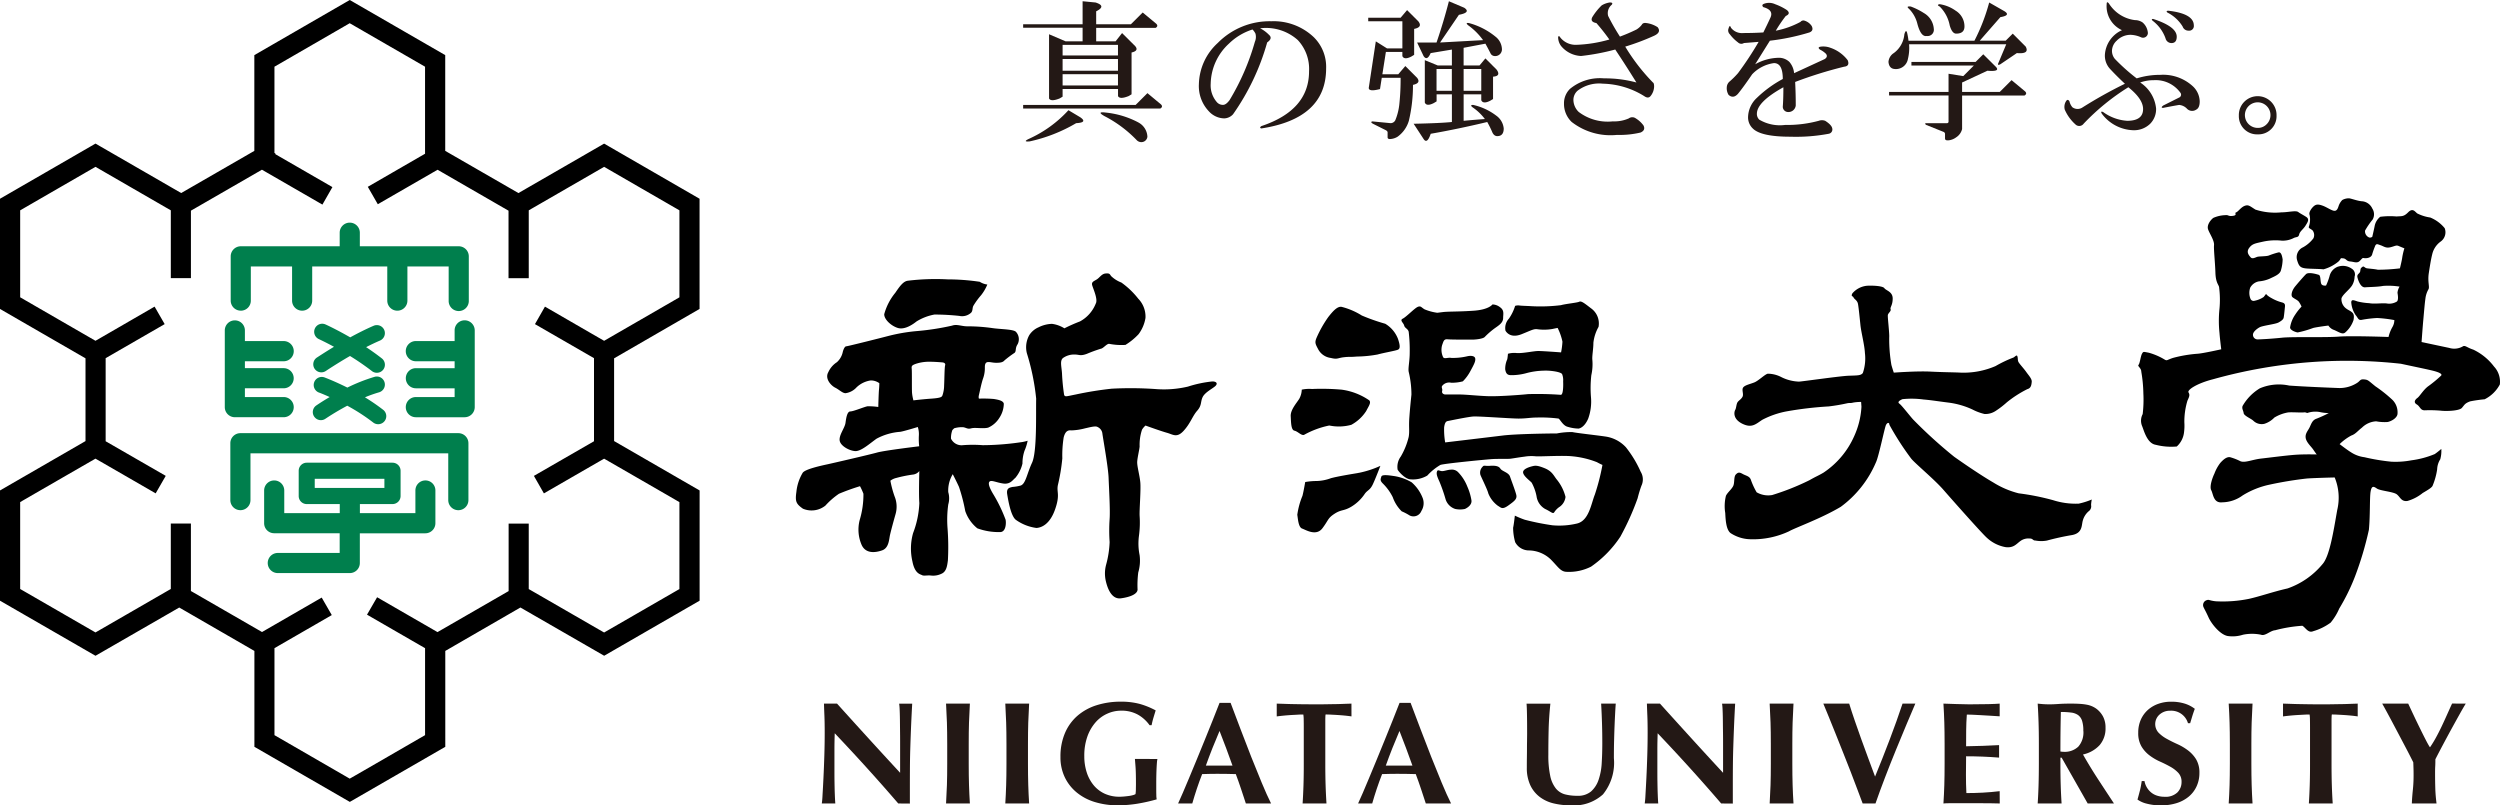 <svg id="logo_niigatauniv" xmlns="http://www.w3.org/2000/svg" width="200" height="64.437" viewBox="0 0 200 64.437">
  <g id="レイヤー_1" data-name="レイヤー 1">
    <path id="パス_1" data-name="パス 1" d="M55.965,24.715V15.9l-7.636-4.411-.4.232-6.454,3.724L35.618,12.07V4.41L27.98,0l-.4.231L20.347,4.41V12.07l-5.852,3.373L7.639,11.487l-.4.232L0,15.9v8.816l6.841,3.951v6.619L0,39.237v8.819l7.639,4.406,6.7-3.86,6.013,3.473v7.67l7.633,4.407,7.638-4.407V52.074L41.633,48.6l6.7,3.86,7.636-4.406V39.237l-6.841-3.952V28.666ZM54.353,47.125c-.669.383-5.359,3.093-6.024,3.476-.671-.383-5.36-3.093-6.03-3.476V41.887H40.69v5.4L35,50.568l-4.832-2.789-.807,1.394s3.962,2.289,4.644,2.68v6.959c-.67.386-5.355,3.1-6.027,3.48l-6.021-3.48v-6.96l4.585-2.646-.807-1.4-4.774,2.756-5.689-3.281v-5.4H13.664v5.238c-.672.383-5.356,3.093-6.026,3.476-.669-.383-5.358-3.093-6.025-3.476V40.168c.667-.389,5.356-3.093,6.025-3.476.688.393,4.814,2.777,4.814,2.777l.807-1.4L8.452,35.3V28.653l4.722-2.724-.807-1.4s-4.042,2.342-4.728,2.734c-.669-.386-5.358-3.092-6.025-3.48V16.827l6.025-3.48c.67.387,5.354,3.094,6.026,3.48v5.426h1.609v-5.4l5.681-3.276,4.838,2.791.8-1.4-4.556-2.629a.387.387,0,0,0-.016-.075l-.065-.028v-6.9c.667-.385,5.354-3.091,6.021-3.479.672.388,5.357,3.093,6.027,3.479V12.3c-.679.391-4.58,2.645-4.58,2.645l.8,1.393,4.782-2.758,5.676,3.276v5.4H42.3V16.827l6.03-3.48c.665.387,5.355,3.094,6.024,3.48v6.958c-.669.389-5.359,3.095-6.024,3.48-.685-.392-4.733-2.735-4.733-2.735l-.8,1.4,4.723,2.724V35.3l-4.808,2.771.8,1.4s4.129-2.384,4.818-2.777c.665.383,5.355,3.087,6.024,3.476Z"/>
    <path id="パス_2" data-name="パス 2" d="M19.264,24.853a.8.8,0,0,0,.8-.805V21.314h3.3v2.734a.805.805,0,1,0,1.61,0V21.314h6.006v2.734a.805.805,0,1,0,1.611,0V21.314h3.3v2.734a.806.806,0,1,0,1.611,0V20.509A.807.807,0,0,0,36.7,19.7H28.785V18.615a.806.806,0,0,0-1.612,0V19.7h-7.91a.807.807,0,0,0-.809.807v3.539a.807.807,0,0,0,.809.805Z" transform="translate(0.002 0.002)" fill="#007f4d"/>
    <path id="パス_3" data-name="パス 3" d="M25.169,29.5a.645.645,0,0,0,.894.177c.015-.01.852-.573,1.935-1.2a20.129,20.129,0,0,1,1.752,1.207.644.644,0,1,0,.793-1.015c-.412-.322-.84-.625-1.255-.9.373-.192.748-.372,1.107-.525a.644.644,0,0,0-.5-1.187c-.617.264-1.268.595-1.88.929-1.087-.627-1.913-1.006-1.973-1.031a.644.644,0,1,0-.532,1.173c.01.006.5.228,1.207.613-.779.471-1.327.837-1.371.863a.649.649,0,0,0-.176.9Z" transform="translate(0.002 0.002)" fill="#007f4d"/>
    <path id="パス_4" data-name="パス 4" d="M25.139,33.331a.641.641,0,0,0,.9.161c.013-.006.731-.5,1.741-1.038A15.422,15.422,0,0,1,29.857,33.8a.649.649,0,0,0,.905-.113.641.641,0,0,0-.111-.905,16.209,16.209,0,0,0-1.456-1,10.255,10.255,0,0,1,1.13-.4.645.645,0,1,0-.363-1.238,13.852,13.852,0,0,0-2.177.86c-1.009-.507-1.764-.789-1.821-.812a.645.645,0,1,0-.448,1.21c.012,0,.345.128.857.358-.625.366-1.033.648-1.071.674a.642.642,0,0,0-.163.9Z" transform="translate(0.002 0.003)" fill="#007f4d"/>
    <path id="パス_5" data-name="パス 5" d="M22.69,33.376a.807.807,0,1,0,0-1.615h-3.1v-.7h3.1a.805.805,0,1,0,0-1.61h-3.1V28.9h3.1a.808.808,0,1,0,0-1.617h-3.1v-.851a.8.8,0,1,0-1.609,0V32.57a.807.807,0,0,0,.808.806Z" transform="translate(0.002 0.002)" fill="#007f4d"/>
    <path id="パス_6" data-name="パス 6" d="M37.167,25.623a.8.8,0,0,0-.8.808v.851h-3.1a.808.808,0,0,0,0,1.617h3.1v.553h-3.1a.805.805,0,1,0,0,1.61h3.1v.7h-3.1a.807.807,0,0,0,0,1.615h3.9a.811.811,0,0,0,.809-.806V26.431A.81.81,0,0,0,37.167,25.623Z" transform="translate(0.003 0.002)" fill="#007f4d"/>
    <path id="パス_7" data-name="パス 7" d="M36.665,34.65H19.225a.805.805,0,0,0-.8.807v4.549a.805.805,0,1,0,1.611,0V36.264H35.858v3.742a.807.807,0,0,0,1.614,0V35.457a.806.806,0,0,0-.807-.807Z" transform="translate(0.002 0.003)" fill="#007f4d"/>
    <path id="パス_8" data-name="パス 8" d="M34.03,38.431a.8.8,0,0,0-.8.806v1.81h-4.44v-.724h2.607a.646.646,0,0,0,.648-.644V37.658a.648.648,0,0,0-.648-.645h-6.86a.645.645,0,0,0-.643.645v2.021a.642.642,0,0,0,.643.644h2.642v.724H22.739v-1.81a.805.805,0,1,0-1.61,0v2.619a.8.8,0,0,0,.8.8h5.243v1.577H22.222a.805.805,0,1,0,0,1.611h5.756a.805.805,0,0,0,.807-.805V42.661H34.03a.806.806,0,0,0,.8-.8V39.237a.8.8,0,0,0-.8-.806ZM25.177,38.3H30.75v.732H25.177Z" transform="translate(0.002 0.003)" fill="#007f4d"/>
    <path id="パス_9" data-name="パス 9" d="M81.732,35.366a21.747,21.747,0,0,1-3.118.247,10.173,10.173,0,0,0-1.6,0,.93.93,0,0,1-.939-.523,1.773,1.773,0,0,1,.111-.69l.139-.138a2.052,2.052,0,0,1,.744-.084c.276.056.33.166.635.084s.964.056,1.351-.056a2,2,0,0,0,.883-.772,2.117,2.117,0,0,0,.361-1.13c-.031-.249-.444-.331-.8-.387a9.5,9.5,0,0,0-1.188-.028s-.055-.082,0-.3.195-.938.333-1.326a2.439,2.439,0,0,0,.138-.882c0-.193.029-.387.22-.414s.387.054.689.054.526-.027.664-.193a8.568,8.568,0,0,1,.8-.6c.165-.139.026-.36.249-.692a.869.869,0,0,0-.11-.963c-.166-.248-1.213-.222-1.931-.331a13.994,13.994,0,0,0-1.986-.138c-.468,0-.827-.193-1.213-.057a20.591,20.591,0,0,1-2.9.444,14.13,14.13,0,0,0-2.206.385c-.524.139-3.256.827-3.365.827s-.219.221-.275.442a1.509,1.509,0,0,1-.47.827,1.859,1.859,0,0,0-.689.8c-.3.522.22,1.074.551,1.24s.578.441.828.441a1.457,1.457,0,0,0,.882-.469,2.069,2.069,0,0,1,1.133-.551,1.162,1.162,0,0,1,.688.221s0,.246-.028.523-.056,1.379-.056,1.379A5.561,5.561,0,0,0,69.4,32.5c-.221.028-1.131.413-1.38.413s-.33.5-.385.911-.525.967-.469,1.407.774.827,1.24.855,1.133-.578,1.712-.992a4.7,4.7,0,0,1,1.9-.551c.332-.056,1.4-.385,1.4-.385a1.83,1.83,0,0,1,.085.688,5.279,5.279,0,0,0,.026.854s-2.759.331-3.364.5-3.449.828-3.945.936-1.821.388-2.014.691a3.7,3.7,0,0,0-.5,1.518c-.11.772-.027.963.525,1.35a1.772,1.772,0,0,0,1.794-.248A6.015,6.015,0,0,1,67.11,39.5a17.742,17.742,0,0,1,1.684-.607,4.924,4.924,0,0,1,.275.607,7.063,7.063,0,0,1-.3,2.1,3.064,3.064,0,0,0,.166,2.013c.332.69,1.078.607,1.628.414s.551-.882.634-1.244.276-1.075.441-1.654a2.168,2.168,0,0,0-.082-1.434,8.3,8.3,0,0,1-.331-1.24,1.205,1.205,0,0,1,.468-.22,10.236,10.236,0,0,1,1.379-.277.77.77,0,0,0,.469-.276s-.055,1.848,0,2.564a7.53,7.53,0,0,1-.5,2.4,4.558,4.558,0,0,0-.054,2.264c.191.994.633,1.022.771,1.1s.413,0,.689.028a1.516,1.516,0,0,0,.856-.136c.414-.167.469-.663.523-1.078A20.029,20.029,0,0,0,75.8,42.29a8.853,8.853,0,0,1,.054-1.931,1.773,1.773,0,0,0,0-.993,2.53,2.53,0,0,1,.36-1.433s.3.578.5,1.021a13.943,13.943,0,0,1,.5,1.93,3.043,3.043,0,0,0,.967,1.38,4.932,4.932,0,0,0,1.792.3c.5.028.523-.718.469-.99a12.09,12.09,0,0,0-.937-1.959c-.275-.443-.5-.91-.358-1.077s.523.056,1.1.141.772-.3.966-.442a2.743,2.743,0,0,0,.579-1.16,3.09,3.09,0,0,1,.164-1.02,3.741,3.741,0,0,0,.249-.8,3.305,3.305,0,0,1-.467.11Zm-6.126-6.152c-.056.193-.056,1.132-.082,1.6a2.5,2.5,0,0,1-.139.828c-.055.109-.11.193-.883.247s-1.434.14-1.434.14a3.474,3.474,0,0,1-.109-.58c-.028-.3,0-1.739-.028-1.959s.028-.276.331-.386a3.355,3.355,0,0,1,1.131-.166c.443,0,1.02.055,1.02.055S75.661,29.021,75.606,29.214Z" transform="translate(0.006 0.002)" fill-rule="evenodd"/>
    <path id="パス_10" data-name="パス 10" d="M71.827,26.237c.552.164,1.214-.3,1.49-.524a4.146,4.146,0,0,1,1.435-.552,18.809,18.809,0,0,1,1.985.109,1.065,1.065,0,0,0,.937-.248c.167-.166.086-.386.2-.578a5.8,5.8,0,0,1,.607-.828,3.53,3.53,0,0,0,.5-.855,1.48,1.48,0,0,1-.608-.22,17.608,17.608,0,0,0-2.565-.193,18.508,18.508,0,0,0-3.2.109c-.359.055-.635.442-.992.966a4.586,4.586,0,0,0-.884,1.711C70.723,25.547,71.277,26.07,71.827,26.237Z" transform="translate(0.006 0.002)" fill-rule="evenodd"/>
    <path id="パス_11" data-name="パス 11" d="M88.431,21.878c-.3.026-.468.331-.69.47s-.414.193-.385.412.5,1.16.3,1.518a2.783,2.783,0,0,1-1.268,1.435,12.9,12.9,0,0,0-1.243.551,2.477,2.477,0,0,0-.992-.358,2.566,2.566,0,0,0-1.076.276,1.653,1.653,0,0,0-.746.634,1.982,1.982,0,0,0-.191,1.433,18.354,18.354,0,0,1,.747,3.641c-.029,1.159.08,4.25-.333,5.133s-.5,1.682-.911,1.82a3.535,3.535,0,0,1-.66.111c-.167.053-.5.053-.415.578s.3,1.793.717,2.069a3.633,3.633,0,0,0,1.626.634c.414-.028,1.075-.3,1.49-1.49s.11-1.35.22-1.93a15.255,15.255,0,0,0,.358-2.15,9.12,9.12,0,0,1,.11-1.682c.141-.526.361-.581.635-.554a4.813,4.813,0,0,0,1.075-.165c.278-.056.828-.22.994-.109a.66.66,0,0,1,.387.494c.028.277.467,2.7.5,3.559s.136,2.594.083,3.31a13.41,13.41,0,0,0,0,1.847,7.871,7.871,0,0,1-.277,1.795,2.706,2.706,0,0,0-.027,1.324c.111.469.414,1.49,1.214,1.379s1.3-.357,1.326-.688a8.138,8.138,0,0,1,.054-1.38,3.351,3.351,0,0,0,.11-1.379,4.675,4.675,0,0,1-.054-1.548,8,8,0,0,0,.054-1.6c-.026-.5.111-2.07.055-2.676s-.276-1.323-.247-1.683.166-.909.192-1.187a3.844,3.844,0,0,1,.192-1.35,1.451,1.451,0,0,1,.278-.331s1.212.441,1.709.578.8.442,1.35-.166.69-1.158,1.078-1.6.248-.717.441-1.1.827-.689,1.021-.882.082-.358-.249-.358a9.508,9.508,0,0,0-1.958.414,8.389,8.389,0,0,1-2.62.193,28.913,28.913,0,0,0-3.475-.027,27.677,27.677,0,0,0-2.9.469c-.717.138-.856.221-.911,0a16.14,16.14,0,0,1-.165-1.682c-.028-.524-.193-1.021.082-1.243a1.528,1.528,0,0,1,.966-.275c.332,0,.412.137.938-.056a11.327,11.327,0,0,1,1.13-.412c.194-.029.469-.415.664-.388a5.033,5.033,0,0,0,1.295.084,5.094,5.094,0,0,0,1.048-.855,2.954,2.954,0,0,0,.554-1.3,2.055,2.055,0,0,0-.58-1.544A6.472,6.472,0,0,0,89.7,22.6a2.413,2.413,0,0,1-.827-.525C88.763,21.9,88.736,21.851,88.431,21.878Z" transform="translate(0.007 0.002)" fill-rule="evenodd"/>
    <path id="パス_12" data-name="パス 12" d="M121.2,24.468a3.713,3.713,0,0,1-.494,1.019,1.107,1.107,0,0,0-.278.966c.113.193.471.608,1.3.277s.963-.441,1.3-.387a3.962,3.962,0,0,0,1.157-.027c.249-.055.415-.083.415-.083a4.438,4.438,0,0,1,.386,1.1,5.992,5.992,0,0,1-.11.856s-1.436-.11-1.819-.11-1.188.191-1.712.165a1.838,1.838,0,0,0-.719.056s-.025.3-.055.442a1.854,1.854,0,0,0-.165.8c.054.33.165.469.47.469a4.5,4.5,0,0,0,1.239-.166,5.788,5.788,0,0,1,1.38-.194c.47-.027,1.353.084,1.464.277a1.307,1.307,0,0,1,.083.578s.054,1.1-.194,1.077a26.067,26.067,0,0,0-2.622-.056c-.468.056-2.314.193-3.17.166s-1.766-.137-2.345-.137h-1.1c-.112,0-.3-.085-.248-.277s-.11-.3.027-.441a.708.708,0,0,1,.689-.222,3.313,3.313,0,0,0,.939-.111,3.414,3.414,0,0,0,.606-.826c.3-.551.414-.773.386-.992s-.332-.249-.606-.195a5.01,5.01,0,0,1-1.3.139c-.3-.056-.552.11-.663-.056a1.391,1.391,0,0,1-.082-.965c.11-.3.136-.5.44-.468s1.71.027,1.958.027.885-.056,1.02-.222a6.147,6.147,0,0,1,.911-.772c.36-.247.553-.441.553-.744s.11-.606-.25-.856a1,1,0,0,0-.606-.221s-.275.414-1.487.5-2.044.055-2.483.111l-.442.055a4.039,4.039,0,0,1-1.02-.276c-.277-.166-.3-.3-.551-.192s-.911.8-1.188.936.056.331.11.552.3.249.361.5a12.408,12.408,0,0,1,.082,1.683c0,.662-.139,1.24-.082,1.518a7.849,7.849,0,0,1,.22,1.82c-.055.551-.108,1.019-.166,1.82s.028,1.1-.054,1.572a5.735,5.735,0,0,1-.635,1.572,1.38,1.38,0,0,0-.249,1.048c.11.192.606.746,1.019.772a2.276,2.276,0,0,0,1.352-.3,4.538,4.538,0,0,1,1.049-.853c.3-.111,3.7-.441,4.164-.469s1.216,0,1.436-.027.69-.112,1.13-.166a3.422,3.422,0,0,1,.911-.027c.357.027,2.179-.085,2.922,0a7.275,7.275,0,0,1,1.959.468,4.6,4.6,0,0,0,.443.221,17.41,17.41,0,0,1-.609,2.373c-.3.744-.468,2.094-1.435,2.317a6.1,6.1,0,0,1-1.958.139,20.064,20.064,0,0,1-2.206-.442,7.3,7.3,0,0,1-.8-.331s-.083.743-.138.965a4.3,4.3,0,0,0,.164,1.158,1.247,1.247,0,0,0,1.077.661,2.577,2.577,0,0,1,1.767.718c.578.58.772.966,1.239.993a3.914,3.914,0,0,0,1.987-.413,8.8,8.8,0,0,0,2.345-2.4A21.05,21.05,0,0,0,131,39.859a9.892,9.892,0,0,1,.3-.994,1.176,1.176,0,0,0-.056-1.129,8.964,8.964,0,0,0-1.184-1.959,2.759,2.759,0,0,0-1.63-.856c-.743-.11-2.29-.276-2.649-.357a6.006,6.006,0,0,0-1.24.109c-.331,0-3.2.028-4.33.167s-4.607.552-4.607.552a6,6,0,0,1-.083-1.214c.055-.359.137-.47.3-.5s1.6-.332,2.039-.36,3.009.166,3.615.166.965-.082,1.407-.082a11.1,11.1,0,0,1,1.794.082c.139.083.358.58.745.663a3.126,3.126,0,0,0,.854.138c.192-.028.524-.221.772-.8a4.007,4.007,0,0,0,.221-1.71,9.215,9.215,0,0,1,.028-1.764,4.023,4.023,0,0,0,.081-1.242c-.027-.3.085-.856.085-1.35a3.306,3.306,0,0,1,.412-1.27,1.487,1.487,0,0,0-.606-1.489c-.5-.385-.772-.607-.937-.524s-1.075.166-1.462.275a13.357,13.357,0,0,1-2.345.083c-.416-.027-.745-.027-.965-.055A.773.773,0,0,0,121.2,24.468Z" transform="translate(0.01 0.002)" fill-rule="evenodd"/>
    <path id="パス_13" data-name="パス 13" d="M121.839,37.817c.054.3.578.661.688.8a3.766,3.766,0,0,1,.385,1.076,1.381,1.381,0,0,0,.69,1.022c.469.22.608.413.719.276a1.488,1.488,0,0,1,.468-.47,1.116,1.116,0,0,0,.441-.772,3.571,3.571,0,0,0-.69-1.379c-.249-.3-.359-.661-.965-.91s-.773-.221-.994-.166S121.783,37.514,121.839,37.817Z" transform="translate(0.011 0.003)" fill-rule="evenodd"/>
    <path id="パス_14" data-name="パス 14" d="M118.586,37.346a.664.664,0,0,0-.166.636c.081.22.578,1.211.634,1.489a2.265,2.265,0,0,0,.771.993c.248.138.331.33.83-.028s.716-.524.634-.857-.387-1.128-.5-1.459-.635-.414-.771-.634-.443-.25-.857-.222S118.721,37.182,118.586,37.346Z" transform="translate(0.011 0.003)" fill-rule="evenodd"/>
    <path id="パス_15" data-name="パス 15" d="M114.943,37.735c-.057.191.028.413.194.773a12.783,12.783,0,0,1,.5,1.432,1.186,1.186,0,0,0,.771.774,1.86,1.86,0,0,0,.773,0c.194-.084.578-.331.524-.691a4.458,4.458,0,0,0-.33-1.1,3.461,3.461,0,0,0-.744-1.159.686.686,0,0,0-.58-.192c-.249,0-.554.138-.745.111S115,37.539,114.943,37.735Z" transform="translate(0.011 0.003)" fill-rule="evenodd"/>
    <path id="パス_16" data-name="パス 16" d="M110.5,38.121c-.055.185-.138.3.11.55a4.074,4.074,0,0,1,.8,1.1,2.959,2.959,0,0,0,.717,1.132,4.543,4.543,0,0,1,.636.332.679.679,0,0,0,.937-.36,1.166,1.166,0,0,0,.111-1.019,3.215,3.215,0,0,0-.884-1.27,3.972,3.972,0,0,0-1.378-.5C111.192,38.036,110.556,37.926,110.5,38.121Z" transform="translate(0.01 0.003)" fill-rule="evenodd"/>
    <path id="パス_17" data-name="パス 17" d="M110.421,37.265a7.82,7.82,0,0,1-1.683.552c-.8.138-1.793.3-2.29.441a3.507,3.507,0,0,1-1.131.22,5.181,5.181,0,0,0-.91.082s-.137.8-.221,1.105a6.119,6.119,0,0,0-.413,1.517c.054.3.082.992.386,1.1s1.129.634,1.626-.026.414-.8.967-1.158.717-.2,1.325-.554a3.417,3.417,0,0,0,1.1-1.048c.219-.3.412-.275.635-.744S110.421,37.265,110.421,37.265Z" transform="translate(0.01 0.003)" fill-rule="evenodd"/>
    <path id="パス_18" data-name="パス 18" d="M104.132,31.169a1.6,1.6,0,0,1-.193.717c-.194.331-.719.884-.691,1.408s.027,1.1.3,1.158.552.415.772.331a6.989,6.989,0,0,1,2.014-.746,3.752,3.752,0,0,0,1.764-.056,3.269,3.269,0,0,0,1.187-1.1c.195-.387.415-.663.249-.855a5.105,5.105,0,0,0-2.208-.856,18.237,18.237,0,0,0-2.37-.054A2.839,2.839,0,0,0,104.132,31.169Z" transform="translate(0.009 0.003)" fill-rule="evenodd"/>
    <path id="パス_19" data-name="パス 19" d="M107.5,28.577c-.5.056-.5.193-1.048.056a1.324,1.324,0,0,1-1.02-.719c-.22-.413-.274-.524-.11-.909a9.23,9.23,0,0,1,.939-1.655c.33-.415.717-.882,1.074-.8a5.636,5.636,0,0,1,1.6.689,15.784,15.784,0,0,0,1.875.66,2.425,2.425,0,0,1,1.021,1.215c.192.58.165.773,0,.857s-1.131.247-1.627.385a9.6,9.6,0,0,1-1.656.165C107.91,28.577,107.992,28.521,107.5,28.577Z" transform="translate(0.01 0.002)" fill-rule="evenodd"/>
    <path id="パス_20" data-name="パス 20" d="M148.178,23.466a1.763,1.763,0,0,1,1.159-.607c.386-.027,1.266,0,1.4.194s.665.274.665.826-.221.691-.166.856-.194.3-.221.468.136,1.462.109,1.793A12.342,12.342,0,0,0,151.3,29.2c.111.387.191.609.191.609s1.847-.138,2.926-.083,1.9.054,2.427.083a6.438,6.438,0,0,0,2.785-.524,9.951,9.951,0,0,1,1.38-.663c.137-.028.3-.276.36-.139s.025.3.08.443.443.551.635.826.468.553.442.8-.056.5-.358.579a9.065,9.065,0,0,0-1.628,1.048,7.033,7.033,0,0,1-.938.717,1.477,1.477,0,0,1-.856.221,4.175,4.175,0,0,1-.964-.36,6.464,6.464,0,0,0-1.9-.549c-.884-.111-1.406-.2-2.014-.25a7.032,7.032,0,0,0-1.683-.027c-.192.082-.442.222-.248.358s.909,1.076,1.131,1.3a37.638,37.638,0,0,0,3.255,2.951c1.048.742,2.291,1.572,3.145,2.067a7.085,7.085,0,0,0,2.014.857,19.305,19.305,0,0,1,2.758.55,5.933,5.933,0,0,0,2.041.276,5.854,5.854,0,0,0,1.048-.331,2.913,2.913,0,0,0-.056.441.486.486,0,0,1-.193.5,1.5,1.5,0,0,0-.468.744c-.112.36,0,.992-.855,1.157a20.591,20.591,0,0,0-2.014.442,2.488,2.488,0,0,1-.91,0c-.247,0-.193-.164-.469-.164a1.083,1.083,0,0,0-.772.221c-.3.22-.524.551-1.158.469a2.965,2.965,0,0,1-1.491-.743c-.358-.307-2.73-2.981-3.475-3.836s-2.288-2.125-2.591-2.511a22.539,22.539,0,0,1-1.74-2.7c0-.2-.165-.2-.275.027s-.579,2.539-.8,2.98a8.57,8.57,0,0,1-2.814,3.558c-1.627.965-3.669,1.681-4.137,1.958a6.781,6.781,0,0,1-3.089.636,2.986,2.986,0,0,1-1.6-.5c-.331-.277-.386-.964-.415-1.6a3.426,3.426,0,0,1,.056-1.38c.137-.277.441-.5.577-.773s.029-.745.223-.938.3-.166.551-.026.524.163.635.439a5.743,5.743,0,0,0,.47,1.021,1.837,1.837,0,0,0,1.24.22,19.623,19.623,0,0,0,2.98-1.185c.636-.36.661-.332,1.13-.608a6.811,6.811,0,0,0,2.457-2.925,6.486,6.486,0,0,0,.577-2.344l-.027-.385a3.4,3.4,0,0,0-.661.056c-.167.054-.223,0-.471.054a14.577,14.577,0,0,1-1.462.248,28.539,28.539,0,0,0-3.31.386,6.905,6.905,0,0,0-2.014.691c-.5.33-.826.689-1.6.3s-.634-.965-.553-1.1.084-.414.167-.578.3-.25.415-.47-.084-.552.055-.745.579-.275.909-.412.884-.69,1.077-.69a2.387,2.387,0,0,1,1.02.249,3.387,3.387,0,0,0,1.462.385c.387-.028,3.255-.441,3.945-.47s.993,0,1.159-.22a3.592,3.592,0,0,0,.166-1.6c-.028-.635-.3-1.656-.359-2.236s-.139-1.379-.194-1.682-.3-.385-.357-.524S148.039,23.742,148.178,23.466Z" transform="translate(0.013 0.002)" fill-rule="evenodd"/>
    <path id="パス_21" data-name="パス 21" d="M187.891,15.864a1.061,1.061,0,0,0-.524.136,1.264,1.264,0,0,0-.3.5c-.055.166-.138.414-.386.358s-.58-.3-.91-.414-.5-.11-.69.056-.413.5-.331.69a1.755,1.755,0,0,1-.055.937c-.082.138.276.22.332.359a.606.606,0,0,1,.029.58,2.662,2.662,0,0,1-.829.716.866.866,0,0,0-.469,1.049c.166.553.3.635,1.021.663s.937.027,1.077.053a3.212,3.212,0,0,0,1.213-.633c.248-.249.084-.275.358-.249s.248.221.553.249.439.111.633.055.33-.36.442-.33.551.054.69-.249a6.481,6.481,0,0,1,.275-.772c.11-.137.164-.083.412,0s.414.248.772.165.469-.192.663-.109.468.193.468.193a5.32,5.32,0,0,0-.166.69c-.026.248-.192.91-.192.91a14.441,14.441,0,0,1-1.768.11c-.245-.055-.633-.082-.852-.11s-.249-.221-.387-.112-.137.112-.166.332-.3.22-.22.524.275.8.607.773,1.018-.029,1.435-.111a5.565,5.565,0,0,1,1.324.056,1.118,1.118,0,0,0-.167.495c.028.167.11.635-.084.718a1.161,1.161,0,0,1-.744.139c-.359-.057-1.019.055-1.434-.028a5.114,5.114,0,0,1-.938-.138c-.387-.139-.47-.139-.5.055a2.085,2.085,0,0,0,.361,1.049c.193.219.193.441.523.359a9.665,9.665,0,0,1,1.186-.139,10.538,10.538,0,0,1,1.379.167,1.122,1.122,0,0,1-.166.578,2.934,2.934,0,0,0-.3.773s-2.98-.11-4-.028-3.7,0-4.5.084-1.682.137-1.958.137a.366.366,0,0,1-.384-.414c.028-.193.275-.413.525-.552s1.268-.248,1.515-.385.386-.249.413-.387.057-.415.084-.69.083-.441-.194-.523a3.375,3.375,0,0,1-.826-.332c-.414-.22-.47-.358-.47-.358s-.081.109-.193.248a1.964,1.964,0,0,1-.717.3.268.268,0,0,1-.331-.137,1.266,1.266,0,0,1-.027-.911,1,1,0,0,1,.69-.5,2.7,2.7,0,0,0,.882-.222c.332-.165.8-.33.882-.66a3.3,3.3,0,0,0,.139-.884c-.03-.14-.083-.607-.332-.552a5.907,5.907,0,0,0-.773.249c-.221.081-.772.054-.938.11s-.384.193-.524.028-.358-.414-.111-.746.47-.357,1.105-.5a4.649,4.649,0,0,1,1.489-.082,1.878,1.878,0,0,0,.993-.222c.194-.083.359-.027.413-.274s.331-.416.5-.692.358-.524.054-.716-.44-.248-.634-.388-.8.029-1.352.029a5.078,5.078,0,0,1-2.07-.221c-.439-.275-.551-.412-.854-.3s-.525.468-.69.524.137.221-.248.276-.359-.083-.58-.055a2.574,2.574,0,0,0-.994.219c-.22.166-.548.58-.412.939s.5.882.468,1.24.083,1.324.111,2.207.3.966.3,1.213a7.672,7.672,0,0,1,.027,1.656,9.348,9.348,0,0,0,0,1.957c.028.414.139,1.3.139,1.3s-1.463.33-1.9.357a10.5,10.5,0,0,0-1.957.332c-.5.165-.471.247-.663.138a5.065,5.065,0,0,0-1.269-.551c-.442-.083-.442-.111-.551.082s-.166.772-.275.884.219.249.219.551a11.168,11.168,0,0,1,.166,1.737,9.586,9.586,0,0,1-.055,1.655,1.132,1.132,0,0,0-.054.939c.136.3.387,1.407,1.1,1.517a4.986,4.986,0,0,0,1.682.136,1.792,1.792,0,0,0,.58-1.129,4.068,4.068,0,0,0,.026-.8,5.831,5.831,0,0,1,.247-1.738c.168-.359.2-.468.085-.662s.661-.718,1.957-1.049a39.922,39.922,0,0,1,7.945-1.381,39.287,39.287,0,0,1,7.091.14c1.017.22,2.232.468,2.644.578s.72.25.554.387a10.207,10.207,0,0,1-.966.8c-.412.275-.717.828-.909.967s-.334.356-.056.522.275.47.633.47a10.156,10.156,0,0,1,1.27.027c.415.054,1.49.029,1.708-.22s.223-.36.664-.524a11.445,11.445,0,0,1,1.158-.166,2.783,2.783,0,0,0,1.214-1.186,1.783,1.783,0,0,0-.467-1.435,4.49,4.49,0,0,0-1.656-1.35c-.522-.166-.663-.387-.855-.249a1.377,1.377,0,0,1-1.075.11c-.526-.11-2.208-.469-2.208-.469s.082-1.159.138-1.765.11-1.3.166-1.683a1.985,1.985,0,0,1,.247-.773c.112-.194-.081-.58.028-1.3s.193-1.187.277-1.517a1.73,1.73,0,0,1,.662-.994.911.911,0,0,0,.331-1.077,2.9,2.9,0,0,0-1.159-.854,3.366,3.366,0,0,1-1.048-.332c-.192-.166-.359-.442-.716-.083s-.5.3-.939.332a6.073,6.073,0,0,0-1.295.027,1.236,1.236,0,0,0-.441.716c-.057.3-.194.883-.194.883a.29.29,0,0,1-.248.056.53.53,0,0,1-.331-.551,6.253,6.253,0,0,1,.606-.884.843.843,0,0,0-.027-.883.988.988,0,0,0-.8-.578C188.58,16.083,188.056,15.864,187.891,15.864Z" transform="translate(0.016 0.001)" fill-rule="evenodd"/>
    <path id="パス_22" data-name="パス 22" d="M187.033,21.325a1.069,1.069,0,0,0-.688.771,4.894,4.894,0,0,1-.277.744s-.3.056-.385-.138-.029-.661-.2-.717-.826-.246-1.02-.054-.579.634-.854.965-.387.746-.22.883.412.221.523.387a2.46,2.46,0,0,1,.194.359,4.548,4.548,0,0,0-.5.634,2.483,2.483,0,0,0-.414,1.021c-.027.22.414.388.606.414a8.206,8.206,0,0,0,1.243-.36c.33-.081,1.212-.192,1.212-.192a.867.867,0,0,0,.469.358c.387.167.662.387.883.194a2.264,2.264,0,0,0,.661-.993c.057-.331.028-.5-.139-.634s-.3-.167-.467-.3a.922.922,0,0,1-.359-.8c.083-.3.635-.688.855-1.047a1.438,1.438,0,0,0,.194-.69.535.535,0,0,0-.223-.634,1.231,1.231,0,0,0-1.1-.166Z" transform="translate(0.017 0.002)" fill-rule="evenodd"/>
    <path id="パス_23" data-name="パス 23" d="M179.393,32.469c-.08.222.056.358.084.578s.606.442.772.608a.962.962,0,0,0,.883.248,1.909,1.909,0,0,0,.8-.5,3.147,3.147,0,0,1,1.1-.413c.36-.03.994.026,1.242,0s.219.082.357.026a1.984,1.984,0,0,1,.94-.056,3.374,3.374,0,0,0,.715.084,9.626,9.626,0,0,1-.965.442c-.33.109-.412.358-.551.663s-.386.522-.331.882.442.688.608.937.274.385.274.385-.993-.027-1.738.028-1.985.22-2.7.3-1.269.356-1.654.22a4.419,4.419,0,0,0-.854-.332c-.276-.027-.528.195-.773.468a3.334,3.334,0,0,0-.468.855c-.138.278-.414,1.022-.25,1.325s.166,1.05.884.965a2.814,2.814,0,0,0,1.627-.55,6.741,6.741,0,0,1,2.125-.857,30.105,30.105,0,0,1,3.033-.5c.855-.053,2.206-.081,2.206-.081a4.254,4.254,0,0,1,.2,2.619c-.3,1.713-.607,3.7-1.187,4.33a6.314,6.314,0,0,1-2.785,1.93c-1.106.248-2.208.635-3.065.827a10.489,10.489,0,0,1-2.673.2c-.553-.057-.525-.165-.744-.084a.408.408,0,0,0-.251.524c.082.193.193.359.416.855s.936,1.407,1.569,1.489a2.724,2.724,0,0,0,1.188-.11,3.6,3.6,0,0,1,1.435,0c.331.136.745-.331,1.131-.356a11.322,11.322,0,0,1,2.179-.36c.249.138.468.607.855.44a4.449,4.449,0,0,0,1.407-.689,4.6,4.6,0,0,0,.69-1.128,16.124,16.124,0,0,0,1.27-2.593,26.4,26.4,0,0,0,1.1-3.7c.111-1.075.056-2.594.138-3.061s.222-.442.5-.249,1.323.249,1.6.47.358.6.855.524a3.427,3.427,0,0,0,1.213-.635c.469-.276.746-.441.8-.6a5.475,5.475,0,0,0,.357-1.3,1.61,1.61,0,0,1,.249-.8,2.518,2.518,0,0,0,.083-.827s-.249.22-.525.413a7.308,7.308,0,0,1-1.874.5,6.768,6.768,0,0,1-1.6.11,16.437,16.437,0,0,1-2.152-.359,2.534,2.534,0,0,1-1.1-.412c-.276-.166-.883-.635-.883-.635a3.981,3.981,0,0,1,.936-.689c.331-.112.5-.36.855-.635a1.749,1.749,0,0,1,1.132-.5,3.616,3.616,0,0,0,.909.055c.3-.055.8-.331.8-.688A1.411,1.411,0,0,0,191.393,32a11.114,11.114,0,0,0-1.379-1.1c-.579-.468-.579-.524-.912-.551s-.275.111-.58.3a2.607,2.607,0,0,1-1.542.386c-.746-.028-2.732-.11-3.863-.193a3.884,3.884,0,0,0-2.344.22,3.937,3.937,0,0,0-1.38,1.408Z" transform="translate(0.016 0.003)" fill-rule="evenodd"/>
    <path id="パス_24" data-name="パス 24" d="M71.854,64.273q-2.4-2.791-5.081-5.617-.012.338-.018.675t-.006.686v1.349c0,.465,0,.861.006,1.186s.01.6.018.826.015.409.023.552.015.258.023.343H65.738a6.441,6.441,0,0,0,.058-.663q.035-.569.075-1.39c.027-.547.05-1.138.07-1.778s.029-1.255.029-1.844q0-.8-.023-1.349t-.035-.964h1.046q1.267,1.407,2.506,2.767t2.54,2.767v-2.14c0-.379,0-.754-.005-1.122s-.007-.708-.011-1.017-.012-.578-.023-.8a3.933,3.933,0,0,0-.04-.453h1.045q-.058,1.059-.093,1.912t-.058,1.611q-.024.755-.029,1.495t-.006,1.576v1.4Z" transform="translate(0.006 0.005)" fill="#231815"/>
    <path id="パス_25" data-name="パス 25" d="M75.677,64.273q.046-.721.07-1.471t.023-1.715V59.505q0-.965-.023-1.715t-.07-1.506h1.907q-.046.756-.07,1.506t-.023,1.715v1.581q0,.965.023,1.715t.07,1.471Z" transform="translate(0.007 0.005)" fill="#231815"/>
    <path id="パス_26" data-name="パス 26" d="M80.417,64.273q.046-.721.069-1.471t.024-1.715V59.505q0-.965-.024-1.715t-.069-1.506h1.907q-.047.756-.07,1.506t-.023,1.715v1.581q0,.965.023,1.715t.07,1.471Z" transform="translate(0.007 0.005)" fill="#231815"/>
    <path id="パス_27" data-name="パス 27" d="M92.586,60.714a2.105,2.105,0,0,0-.041.3c-.011.139-.021.3-.029.482s-.014.376-.018.581-.006.4-.006.588v.383c0,.194,0,.375.006.54a2.118,2.118,0,0,0,.029.355,13.578,13.578,0,0,1-1.552.349,9.763,9.763,0,0,1-1.552.128,6.187,6.187,0,0,1-1.844-.262,4.186,4.186,0,0,1-1.453-.767,3.57,3.57,0,0,1-.954-1.221,3.671,3.671,0,0,1-.343-1.611,4.763,4.763,0,0,1,.367-1.935,3.8,3.8,0,0,1,1.012-1.384,4.334,4.334,0,0,1,1.529-.832,6.31,6.31,0,0,1,1.907-.279,5.726,5.726,0,0,1,1.529.18,6.2,6.2,0,0,1,1.273.518c-.062.2-.122.4-.18.592a5.784,5.784,0,0,0-.145.593h-.163a2.892,2.892,0,0,0-.93-.843,2.689,2.689,0,0,0-1.36-.32,2.662,2.662,0,0,0-1.065.227,2.7,2.7,0,0,0-.942.679,3.485,3.485,0,0,0-.669,1.133,4.55,4.55,0,0,0-.256,1.6,4.178,4.178,0,0,0,.192,1.291,3.09,3.09,0,0,0,.552,1.029,2.513,2.513,0,0,0,.884.681,2.8,2.8,0,0,0,1.2.244c.1,0,.215-.006.343-.017s.252-.026.373-.041a2.293,2.293,0,0,0,.332-.065.793.793,0,0,0,.221-.086,2.71,2.71,0,0,0,.029-.35c0-.139.006-.294.006-.464q0-.942-.035-1.39t-.047-.611Z" transform="translate(0.008 0.005)" fill="#231815"/>
    <path id="パス_28" data-name="パス 28" d="M108.109,57.307c-.155-.023-.33-.045-.524-.064s-.385-.035-.575-.047-.371-.021-.541-.03-.314-.012-.43-.012a1.192,1.192,0,0,0-.018.163c0,.07-.006.151-.006.245v3.523q0,.965.024,1.715t.07,1.471H104.2q.046-.721.07-1.471t.023-1.715V58.18q0-.338-.006-.616a2.82,2.82,0,0,0-.029-.408c-.116,0-.26,0-.43.012s-.353.018-.547.03-.391.027-.593.047-.387.041-.558.064V56.284c.264.008.5.015.715.023s.43.013.652.017l.721.012c.259,0,.572.006.936.006s.676,0,.936-.006l.715-.012c.217,0,.428-.009.633-.017s.429-.015.669-.023Z" transform="translate(0.009 0.005)" fill="#231815"/>
    <path id="パス_29" data-name="パス 29" d="M129.251,56.284c-.016.171-.031.4-.046.686s-.031.618-.047.994-.029.79-.041,1.245-.017.931-.017,1.436a4.013,4.013,0,0,1-.873,2.9,3.45,3.45,0,0,1-2.558.878,5.832,5.832,0,0,1-1.39-.157,2.972,2.972,0,0,1-1.121-.523,2.522,2.522,0,0,1-.75-.942,3.249,3.249,0,0,1-.273-1.4q0-.465.006-.831t.006-.68q0-.315.006-.6c0-.193.006-.4.006-.606q0-.941-.011-1.523t-.035-.872h1.906q-.116,1.129-.139,2.1t-.023,1.971a7.82,7.82,0,0,0,.151,1.71,2.389,2.389,0,0,0,.448,1,1.412,1.412,0,0,0,.727.472,3.829,3.829,0,0,0,1,.116,1.6,1.6,0,0,0,1.093-.349,2.166,2.166,0,0,0,.6-.931,4.958,4.958,0,0,0,.25-1.331q.046-.749.047-1.563t-.023-1.6q-.023-.8-.07-1.6Z" transform="translate(0.011 0.005)" fill="#231815"/>
    <path id="パス_30" data-name="パス 30" d="M137.682,64.273q-2.394-2.791-5.081-5.617-.011.338-.018.675t-.006.686v1.349c0,.465,0,.861.006,1.186s.01.6.018.826.016.409.023.552.016.258.023.343h-1.081a6.608,6.608,0,0,0,.058-.663q.034-.569.076-1.39c.027-.547.05-1.138.07-1.778s.029-1.255.029-1.844q0-.8-.023-1.349t-.035-.964h1.046q1.269,1.407,2.506,2.767t2.541,2.767v-2.14c0-.379,0-.754-.006-1.122s-.009-.708-.012-1.017-.012-.578-.023-.8a4.029,4.029,0,0,0-.04-.453H138.8q-.059,1.059-.093,1.912t-.058,1.611c-.016.5-.025,1-.029,1.495s-.006,1.017-.006,1.576v1.4Z" transform="translate(0.012 0.005)" fill="#231815"/>
    <path id="パス_31" data-name="パス 31" d="M141.56,64.273q.046-.721.07-1.471t.024-1.715V59.505q0-.965-.024-1.715t-.07-1.506h1.907q-.046.756-.07,1.506t-.023,1.715v1.581q0,.965.023,1.715t.07,1.471Z" transform="translate(0.013 0.005)" fill="#231815"/>
    <path id="パス_32" data-name="パス 32" d="M149,64.273c-.116-.31-.258-.686-.424-1.128s-.345-.91-.535-1.407-.389-1-.6-1.523-.412-1.021-.6-1.506-.376-.936-.547-1.354-.318-.775-.441-1.07h2.069q.2.651.449,1.372t.517,1.47q.266.75.551,1.506t.553,1.488q.606-1.475,1.174-2.971t1.024-2.866h1.023q-.291.686-.7,1.65t-.848,2.047q-.443,1.081-.872,2.2t-.768,2.093Z" transform="translate(0.013 0.005)" fill="#231815"/>
    <path id="パス_33" data-name="パス 33" d="M159.966,64.273c-.21-.008-.468-.013-.774-.017s-.727-.006-1.261-.006h-1.843c-.175,0-.307,0-.4.006s-.165.009-.227.017c.032-.48.054-.971.07-1.471s.023-1.072.023-1.715V59.505q0-.965-.023-1.715c-.016-.5-.038-1-.07-1.506q.523.013,1.035.035t1.035.023q.861,0,1.529-.017c.446-.012.746-.026.9-.041V57.3c-.225-.016-.472-.03-.739-.047s-.527-.03-.778-.046-.479-.027-.68-.035-.346-.012-.431-.012q-.046.64-.052,1.268t-.006,1.268q.756-.011,1.367-.035t1.272-.058v1q-1.325-.106-2.639-.105c0,.249,0,.5-.006.744s-.006.5-.006.745q0,.755.035,1.454c.442,0,.883-.012,1.326-.036s.887-.062,1.337-.117Z" transform="translate(0.014 0.005)" fill="#231815"/>
    <path id="パス_34" data-name="パス 34" d="M167,64.273l-2.082-3.663h-.1v.476q0,.965.024,1.715c.014.5.039.991.069,1.471H163q.048-.721.07-1.471t.024-1.715V59.505q0-.965-.024-1.715T163,56.284c.132.015.276.029.431.041s.33.017.523.017q.314,0,.715-.029t.994-.029c.3,0,.547.008.756.023a4.306,4.306,0,0,1,.542.07,1.909,1.909,0,0,1,.394.123,1.961,1.961,0,0,1,.32.18,1.9,1.9,0,0,1,.552.634,1.873,1.873,0,0,1,.2.9,2.033,2.033,0,0,1-.466,1.384,2.538,2.538,0,0,1-1.337.756q.559.989,1.2,1.971t1.279,1.948Zm-.349-5.8a2.57,2.57,0,0,0-.1-.814.919.919,0,0,0-.32-.459,1.22,1.22,0,0,0-.559-.2,6.121,6.121,0,0,0-.819-.047q-.036,1.581-.035,3.163c.047.007.091.013.134.017a1.044,1.044,0,0,0,.123.007,1.574,1.574,0,0,0,1.174-.414,1.714,1.714,0,0,0,.407-1.25Z" transform="translate(0.015 0.005)" fill="#231815"/>
    <path id="パス_35" data-name="パス 35" d="M173.611,56.854a1.23,1.23,0,0,0-.872.313,1.016,1.016,0,0,0-.076,1.437,2.735,2.735,0,0,0,.657.494q.395.221.848.424a4.453,4.453,0,0,1,.85.5,2.6,2.6,0,0,1,.657.721,2.053,2.053,0,0,1,.262,1.087,2.53,2.53,0,0,1-.222,1.064,2.341,2.341,0,0,1-.627.827,2.822,2.822,0,0,1-.971.522,4.108,4.108,0,0,1-1.262.181,4.287,4.287,0,0,1-1.122-.134,2.131,2.131,0,0,1-.75-.331c.077-.271.143-.519.2-.744s.1-.47.139-.733h.221a1.52,1.52,0,0,0,.175.483,1.55,1.55,0,0,0,.326.4,1.39,1.39,0,0,0,.476.272,1.861,1.861,0,0,0,.628.1,1.36,1.36,0,0,0,1.029-.349,1.171,1.171,0,0,0,.331-.838,1.03,1.03,0,0,0-.255-.721,2.585,2.585,0,0,0-.64-.494q-.383-.215-.837-.418a4.274,4.274,0,0,1-.837-.495,2.5,2.5,0,0,1-.639-.715,2.072,2.072,0,0,1-.257-1.088,2.522,2.522,0,0,1,.215-1.069,2.3,2.3,0,0,1,.576-.779,2.507,2.507,0,0,1,.832-.476,3,3,0,0,1,.994-.163,3.6,3.6,0,0,1,1.1.151,2.54,2.54,0,0,1,.808.418q-.1.267-.18.518c-.051.167-.114.378-.192.633h-.174a1.394,1.394,0,0,0-1.408-1Z" transform="translate(0.016 0.005)" fill="#231815"/>
    <path id="パス_36" data-name="パス 36" d="M178.28,64.273q.047-.721.07-1.471c.014-.5.023-1.072.023-1.715V59.505c0-.644-.009-1.215-.023-1.715s-.04-1-.07-1.506h1.907q-.046.756-.07,1.506t-.023,1.715v1.581q0,.965.023,1.715t.07,1.471Z" transform="translate(0.016 0.005)" fill="#231815"/>
    <path id="パス_37" data-name="パス 37" d="M184.692,64.273q.046-.721.07-1.471t.023-1.715V58.18q0-.338-.006-.616a2.924,2.924,0,0,0-.028-.407c-.117,0-.261,0-.43.011s-.353.018-.547.03-.391.027-.593.047-.388.041-.557.064V56.284c.263.008.5.015.715.023s.43.013.651.017l.721.012q.389.006.936.006c.365,0,.676,0,.936-.006l.715-.012c.218,0,.428-.009.633-.017s.429-.015.669-.023v1.023c-.155-.023-.33-.045-.524-.064s-.385-.035-.576-.047-.37-.021-.54-.03-.314-.012-.43-.012a1.2,1.2,0,0,0-.018.163c0,.07-.006.151-.006.245v3.523q0,.965.023,1.715t.07,1.471Z" transform="translate(0.017 0.005)" fill="#231815"/>
    <path id="パス_38" data-name="パス 38" d="M197.244,56.284q-.2.326-.495.855t-.634,1.145q-.337.617-.68,1.261t-.622,1.192c0,.186,0,.374-.012.564s-.012.382-.012.575q0,.594.017,1.175t.1,1.221h-1.976q.022-.534.082-1.093a11,11,0,0,0,.058-1.115c0-.179,0-.36-.006-.542s-.01-.362-.018-.54q-.29-.582-.668-1.3l-.733-1.389q-.355-.674-.651-1.221t-.436-.79h2.081q.2.43.447.953t.494,1.024q.244.5.453.906c.139.272.252.474.337.6h.023a8.838,8.838,0,0,0,.465-.761q.233-.425.454-.89c.147-.309.29-.622.43-.935s.275-.615.408-.9Z" transform="translate(0.017 0.005)" fill="#231815"/>
    <path id="パス_39" data-name="パス 39" d="M99.659,64.273q-.187-.569-.384-1.163c-.132-.4-.271-.79-.419-1.187-.248-.008-.5-.013-.744-.017s-.5-.006-.744-.006c-.2,0-.4,0-.6.006s-.4.009-.605.017c-.155.4-.3.79-.43,1.187s-.252.784-.36,1.163H94.239c.093-.2.217-.48.372-.838s.326-.76.512-1.21l.6-1.447q.32-.773.64-1.565t.628-1.558q.309-.768.564-1.431h.884l.8,2.117q.424,1.128.855,2.215t.838,2.065q.406.977.744,1.652Zm-2.105-5.8q-.3.7-.57,1.379t-.523,1.39h2.129q-.256-.71-.506-1.39t-.529-1.379Z" transform="translate(0.009 0.005)" fill="#231815"/>
    <path id="パス_40" data-name="パス 40" d="M114.054,64.273q-.186-.569-.383-1.163c-.132-.4-.272-.79-.419-1.187-.248-.008-.5-.013-.745-.017s-.5-.006-.744-.006c-.2,0-.4,0-.6.006s-.4.009-.605.017c-.155.4-.3.79-.431,1.187s-.252.784-.36,1.163h-1.129c.094-.2.217-.48.373-.838s.326-.76.511-1.21.386-.932.6-1.447.427-1.037.64-1.565.423-1.046.628-1.558.394-.989.564-1.431h.884q.373.989.8,2.117t.855,2.215q.43,1.088.837,2.065t.745,1.652Zm-2.106-5.8q-.3.7-.57,1.379t-.523,1.39h2.129q-.256-.71-.507-1.39t-.529-1.379Z" transform="translate(0.01 0.005)" fill="#231815"/>
    <path id="パス_41" data-name="パス 41" d="M87.639.2q.895.282.047.706V1.939h2.78L91.408,1l1.084.9q.187.189-.048.33H87.686V3.305h1.554l.518-.66L90.8,3.682q.329.378-.283.518V7.545l-.236.142q-.707.283-.847,0V7.121H85v.613l-.236.141q-.707.282-.848,0V2.74l1.32.566H86.6V2.221H81.844V1.939H86.6V.1Zm5.229,8.15q.188.189-.047.33H81.844V8.393h9l.943-.942ZM86.414,9.382q.612.424-.33.471a12.625,12.625,0,0,1-3.722,1.46q-.565.047-.094-.189a9.666,9.666,0,0,0,3.2-2.308ZM85,4.435H89.43V3.588H85ZM85,5.66H89.43V4.719H85Zm0,1.178H89.43v-.9H85Zm6.077,2.968a1.35,1.35,0,0,1,.707,1.13.485.485,0,0,1-.377.424.512.512,0,0,1-.471-.141,9.778,9.778,0,0,0-2.591-1.932q-.66-.377.095-.283a7.081,7.081,0,0,1,2.638.8Z" transform="translate(0.008 0)" fill="#231815"/>
    <path id="パス_42" data-name="パス 42" d="M105.139,3.022a3.316,3.316,0,0,1,.942,2.449q0,4.005-5.182,4.805-.189-.047,0-.188,3.816-1.273,3.816-4.382a3.377,3.377,0,0,0-.9-2.5,3.811,3.811,0,0,0-3.015-.942,2.7,2.7,0,0,1,.706.518q.33.283-.141.612a18.769,18.769,0,0,1-2.731,5.748.991.991,0,0,1-.707.329,1.706,1.706,0,0,1-1.225-.565,2.923,2.923,0,0,1-.8-2.167,4.594,4.594,0,0,1,1.508-3.3A5.832,5.832,0,0,1,101.7,1.7a4.655,4.655,0,0,1,3.439,1.319ZM96.847,6.7A2.04,2.04,0,0,0,97.366,8.2a.637.637,0,0,0,.471.189q.236,0,.518-.377a18.992,18.992,0,0,0,2.025-4.664.993.993,0,0,0,.048-.659,1.278,1.278,0,0,0-.236-.33,4.739,4.739,0,0,0-1.885,1.131,4.458,4.458,0,0,0-1.46,3.2Z" transform="translate(0.009 0)" fill="#231815"/>
    <path id="パス_43" data-name="パス 43" d="M113.451,1.7q.377.472-.329.612V4.388l-.236.142q-.566.283-.707-.047v-.33h-1.318l-.282,1.79h1.272l.565-.66.942.942c.219.283.11.471-.33.565a12.21,12.21,0,0,1-.33,2.874,2.415,2.415,0,0,1-.9,1.272,1.251,1.251,0,0,1-.612.188c-.126,0-.188-.047-.188-.141v-.424a.309.309,0,0,0-.141-.142L109.824,9.9q-.236-.141-.047-.188l1.461.141a.426.426,0,0,0,.377-.236,4.592,4.592,0,0,0,.33-1.366,18.652,18.652,0,0,0,.093-2.026h-1.507l-.141.9q-.9.236-.9-.094l.565-3.722.9.565h1.225V1.7h-2.732V1.42h2.59l.519-.612ZM117.127.619q.565.378-.424.566L115.195,3.4l3.439-.189a5.142,5.142,0,0,0-1.178-1.178q-.282-.236.047-.189a5.653,5.653,0,0,1,2.12,1.084,1.316,1.316,0,0,1,.518.942.541.541,0,0,1-.612.612.38.38,0,0,1-.284-.188c-.125-.252-.267-.518-.423-.8l-1.743.33V5.237h1.272l.471-.565.895.895q.377.519-.283.566v1.79l-.235.141q-.565.283-.707-.047V7.545h-1.411v2.12q.989-.094,1.7-.141a4.117,4.117,0,0,0-.989-.942q-.236-.188.047-.189a4.756,4.756,0,0,1,1.837.848,1.423,1.423,0,0,1,.612,1.036q0,.612-.518.613c-.188,0-.33-.126-.424-.377a8.365,8.365,0,0,0-.377-.753q-2.356.565-4.522.942-.283.848-.566.424l-.8-1.225q2.166-.046,3.061-.141V7.545h-1.224V8.11l-.236.141q-.566.283-.707-.047V4.813l1.036.424h1.13V3.965l-1.7.283q-.283.659-.566.235L113.358,3.4h1.555q.565-1.648.989-3.3Zm-2.214,6.643h1.224V5.519h-1.224Zm2.167,0h1.412V5.519h-1.412Z" transform="translate(0.01 0)" fill="#231815"/>
    <path id="パス_44" data-name="パス 44" d="M128.926.384a.863.863,0,0,0-.284.895,17.2,17.2,0,0,0,.943,1.649,13.984,13.984,0,0,0,1.319-.565,1.59,1.59,0,0,0,.424-.377c.063-.125.188-.172.377-.141a2.144,2.144,0,0,1,.894.33q.33.424-.329.707a18.9,18.9,0,0,1-2.262.848A15.523,15.523,0,0,0,132.224,6.6c.063.031.094.141.094.329a1.249,1.249,0,0,1-.283.754c-.125.157-.3.157-.518,0a6.536,6.536,0,0,0-3.3-.989,2.841,2.841,0,0,0-2.025.565.989.989,0,0,0-.33.707,1.357,1.357,0,0,0,.424.989,3.838,3.838,0,0,0,2.732.754,2.862,2.862,0,0,0,1.273-.236.472.472,0,0,1,.565,0,2.143,2.143,0,0,1,.612.565q.189.377-.235.565a7.241,7.241,0,0,1-1.884.189,5.059,5.059,0,0,1-3.628-1.037,1.993,1.993,0,0,1-.612-1.46,1.6,1.6,0,0,1,.471-1.178,3.746,3.746,0,0,1,2.733-.848,9.6,9.6,0,0,1,2.59.33q-.849-1.366-1.695-2.638a18.012,18.012,0,0,1-2.733.518,2.193,2.193,0,0,1-1.6-.8,1.188,1.188,0,0,1-.236-.706q.047-.189.189.047a1.569,1.569,0,0,0,1.272.565,10.768,10.768,0,0,0,2.638-.424A16.4,16.4,0,0,0,127.7,1.845c-.346-.063-.455-.219-.329-.472a4.765,4.765,0,0,1,.753-.942,1.711,1.711,0,0,1,.66-.235Q129.068.2,128.926.384Z" transform="translate(0.011 0)" fill="#231815"/>
    <path id="パス_45" data-name="パス 45" d="M142,.337a4.407,4.407,0,0,1,.943.471c.219.189.189.346-.094.471a11.144,11.144,0,0,0-.8,1.178,6.9,6.9,0,0,0,1.978-.707.292.292,0,0,1,.33-.094,1.06,1.06,0,0,1,.565.424q.188.377-.188.518a17.85,17.85,0,0,1-3.156.659L140.4,5.142a4,4,0,0,1,1.838-.518,1.212,1.212,0,0,1,.9.33,1.585,1.585,0,0,1,.377.9l2.45-1.13c.188-.126.219-.267.095-.424a1.814,1.814,0,0,0-.472-.33q-.236-.188.047-.236a1.618,1.618,0,0,1,.8.094,2.92,2.92,0,0,1,1.367.989c.125.314.03.487-.282.518A33.591,33.591,0,0,0,143.6,6.556q.048.989.047,1.885a.59.59,0,0,1-.66.518.425.425,0,0,1-.377-.424q.046-.565.048-1.555-2.12,1.178-2.12,2.12a.637.637,0,0,0,.189.471,3.242,3.242,0,0,0,2.072.424,9.655,9.655,0,0,0,2.685-.33.737.737,0,0,1,.519,0q.518.33.565.612a.349.349,0,0,1-.282.424,14.069,14.069,0,0,1-3.062.236q-2.358,0-3.015-.66a1.219,1.219,0,0,1-.377-.895,2.162,2.162,0,0,1,.707-1.555A9.279,9.279,0,0,1,142.61,6.32q0-1.273-.706-1.272a2.963,2.963,0,0,0-1.744.895q-.707,1.037-1.13,1.555c-.253.282-.5.314-.755.094a1.015,1.015,0,0,1-.141-.66.636.636,0,0,1,.236-.424,6.515,6.515,0,0,0,.66-.659,26.416,26.416,0,0,0,1.648-2.5l-1.177.094a.381.381,0,0,1-.471-.047,3.244,3.244,0,0,1-.66-.659.426.426,0,0,1-.095-.471c.063-.22.125-.236.19-.047a1.1,1.1,0,0,0,.989.424q.8,0,1.6-.047.282-.565.565-1.178t-.565-.847c-.126-.126-.1-.22.095-.283A1.15,1.15,0,0,1,142,.337Z" transform="translate(0.013 0)" fill="#231815"/>
    <path id="パス_46" data-name="パス 46" d="M160.346.9q.517.33-.33.471l-1.649,1.885h2.073l.566-.565,1.035,1.036q.331.613-.706.519l-1.32.895c-.188.094-.236.047-.141-.141l.612-1.46h-7.773a3.69,3.69,0,0,1-.094,1.178.973.973,0,0,1-1.084.8q-.424-.046-.471-.565a.913.913,0,0,1,.424-.706,2.082,2.082,0,0,0,.847-1.508q.142-.471.236-.047a5.066,5.066,0,0,1,.094.565h5.276A15.2,15.2,0,0,0,159.121.2Zm-.708,4.428q.426.424-.659.33l-2.025.942v.753h3.014l.943-.942,1.083.9q.189.189-.047.329h-4.993v2.686a1.093,1.093,0,0,1-.472.659,1.251,1.251,0,0,1-.565.236c-.22.031-.329-.017-.329-.142v-.33a.191.191,0,0,0-.095-.189l-1.412-.565c-.126-.094-.109-.141.047-.141h1.6a.125.125,0,0,0,.141-.141V7.638h-4.758V7.356h4.758V5.9l1.178.189.848-.848H152.9V4.954h5.135l.612-.612Zm-5.747-4.287a1.581,1.581,0,0,1,.8,1.272.5.5,0,0,1-.565.566q-.471.095-.754-.99a2.556,2.556,0,0,0-.66-1.178q-.283-.235.141-.188a5.356,5.356,0,0,1,1.038.518Zm2.544-.188a1.466,1.466,0,0,1,.706,1.178q.048.66-.66.659c-.22,0-.391-.219-.518-.659a2.887,2.887,0,0,0-.8-1.507q-.283-.141,0-.189a2.964,2.964,0,0,1,1.273.519Z" transform="translate(0.014 0)" fill="#231815"/>
    <path id="パス_47" data-name="パス 47" d="M168.706.29a2.874,2.874,0,0,0,2.073,1.319,1.073,1.073,0,0,1,.613.188,1.228,1.228,0,0,1,.424.848.388.388,0,0,1-.565.33,2.243,2.243,0,0,0-.8-.189,1.54,1.54,0,0,0-1.131.471,1.124,1.124,0,0,0-.377.8,1,1,0,0,0,.236.66,15.329,15.329,0,0,0,1.743,1.554,6.222,6.222,0,0,1,1.884-.283,3.508,3.508,0,0,1,2.59.9,1.708,1.708,0,0,1,.566,1.225c0,.346-.093.565-.283.659a.573.573,0,0,1-.754-.094.978.978,0,0,0-.612-.283q-.566.095-1.272.235-.237,0,0-.188l1.318-.66a.253.253,0,0,0,.048-.377,2.433,2.433,0,0,0-2.12-.99A3.149,3.149,0,0,0,171.2,6.6a2.817,2.817,0,0,1,1.272,2.073A1.66,1.66,0,0,1,172,9.9a1.85,1.85,0,0,1-1.367.518,3.269,3.269,0,0,1-2.5-1.319c-.093-.157-.064-.2.095-.142a3.662,3.662,0,0,0,1.932.707q1.272,0,1.272-.942,0-.8-1.179-1.743a18.157,18.157,0,0,0-3.58,2.92.431.431,0,0,1-.66.047,3.4,3.4,0,0,1-.848-1.178.854.854,0,0,1,.095-.659q.14-.235.282,0a1.1,1.1,0,0,0,.236.472.7.7,0,0,0,.754.047A36.374,36.374,0,0,1,169.978,6.7q-.707-.66-1.224-1.225a1.56,1.56,0,0,1-.378-1.083,2.311,2.311,0,0,1,1.368-1.978A2.1,2.1,0,0,1,168.518.337Q168.518.054,168.706.29Zm5.418,2.638c0,.346-.141.518-.424.518a.49.49,0,0,1-.472-.376,3.053,3.053,0,0,0-1.036-1.413c-.095-.094-.078-.141.047-.141q1.883.612,1.884,1.413Zm1.367-.9a.375.375,0,0,1-.424.424.484.484,0,0,1-.471-.33A3.029,3.029,0,0,0,173.371,1c-.095-.094-.064-.141.094-.141q2.024.236,2.026,1.178Z" transform="translate(0.015 0)" fill="#231815"/>
    <path id="パス_48" data-name="パス 48" d="M180.6,10.748a1.452,1.452,0,0,1-1.508-1.508,1.508,1.508,0,1,1,3.015,0,1.452,1.452,0,0,1-1.507,1.508Zm.706-.8a1.023,1.023,0,1,0-.706.283.954.954,0,0,0,.705-.283Z" transform="translate(0.016 0.001)" fill="#231815"/>
  </g>
</svg>
